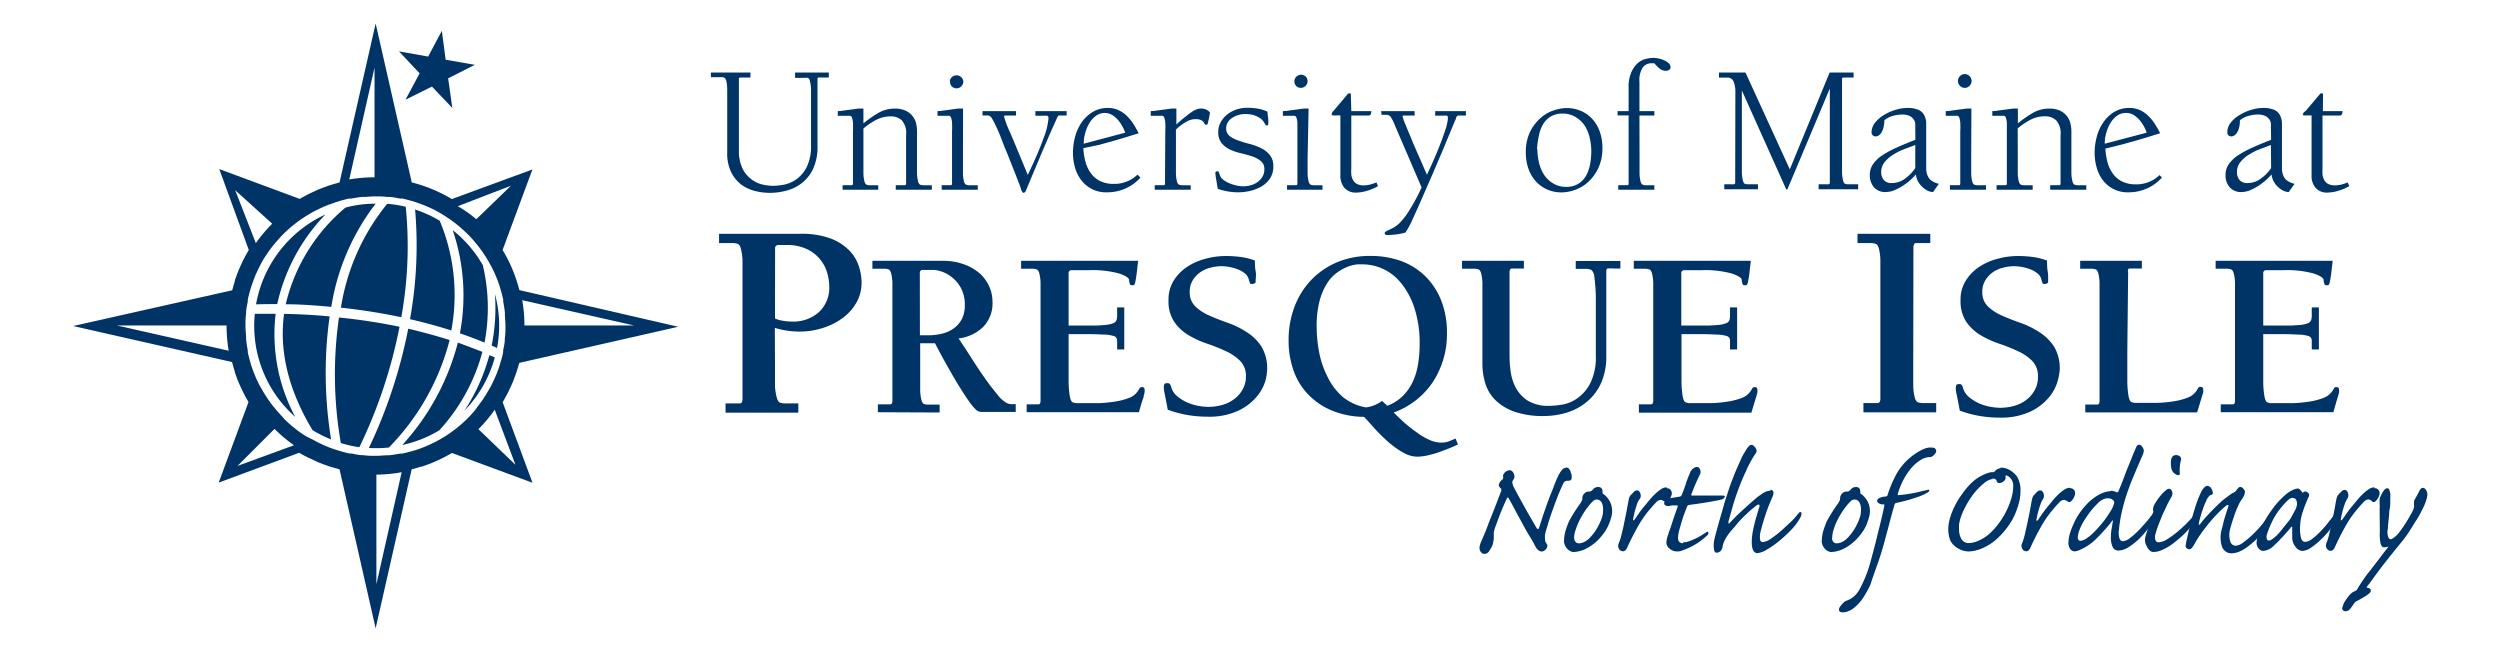 <?xml version="1.0" encoding="UTF-8"?>
<svg xmlns="http://www.w3.org/2000/svg" id="umpi-logo" data-name="UMPI Logo" viewBox="0 0 270 70.43">
  <defs>
    <style>
      .cls-1{fill:#003366}
    </style>
  </defs>
  <path d="M85.87 7.83h3.64v.54h-.82a1 1 0 0 0-.28 0 .16.16 0 0 0-.12.16v7.27a5.58 5.58 0 0 1-.46 2.4 4.23 4.23 0 0 1-1.2 1.55 4.62 4.62 0 0 1-1.66.83 7.06 7.06 0 0 1-1.85.25 6.88 6.88 0 0 1-1.48-.18 4.37 4.37 0 0 1-1.5-.65A3.84 3.84 0 0 1 79 18.66a4.55 4.55 0 0 1-.46-2.18V9.63a5.43 5.43 0 0 0-.08-.8.73.73 0 0 0-.17-.39.4.4 0 0 0-.29-.1h-1.22v-.51h4.27v.54h-1.11c-.09 0-.14.07-.14.18v7.62a4.48 4.48 0 0 0 .4 2.05 3.24 3.24 0 0 0 1 1.18 3.09 3.09 0 0 0 1.2.54 5.79 5.79 0 0 0 1.09.13 7.22 7.22 0 0 0 1.21-.13 3.58 3.58 0 0 0 1.3-.57 3.66 3.66 0 0 0 1.12-1.32 5.07 5.07 0 0 0 .47-2.37V9.61a4.46 4.46 0 0 0-.12-.87c-.05-.19-.12-.29-.21-.33a.75.75 0 0 0-.29 0h-1.1ZM93.25 17v1.74a3.85 3.85 0 0 0 .12.89c.06.19.14.29.25.33a1.46 1.46 0 0 0 .44.05h.79v.48H91V20h1c.08 0 .12-.07.12-.18v-5.59a10 10 0 0 0 0-1 2.12 2.12 0 0 0-.11-.53.31.31 0 0 0-.18-.19.79.79 0 0 0-.23 0h-1.12V12a4 4 0 0 0 .63-.06l.77-.1.8-.11a4.46 4.46 0 0 1 .57 0v1.59a12.31 12.31 0 0 1 1.59-1.11 3.47 3.47 0 0 1 1.79-.48 2.72 2.72 0 0 1 1.17.22 2.07 2.07 0 0 1 .74.57 2 2 0 0 1 .39.78 3.51 3.51 0 0 1 .11.9v4.54a3.89 3.89 0 0 0 .12.89c.06.19.14.29.25.33a1.48 1.48 0 0 0 .44.05h.79v.48h-3.9V20h1c.08 0 .12-.07.12-.18v-5.23A2.1 2.1 0 0 0 97.4 13a1.71 1.71 0 0 0-1.17-.43 3.4 3.4 0 0 0-1.61.38 7.59 7.59 0 0 0-1.37.93ZM104 17v1.74a3.79 3.79 0 0 0 .12.89c.06.19.14.29.25.33a1.5 1.5 0 0 0 .44.05h.79v.48h-3.9V20h1c.08 0 .12-.07.12-.18v-5.59a9.82 9.82 0 0 0 0-1 2 2 0 0 0-.11-.53.3.3 0 0 0-.18-.19.81.81 0 0 0-.23 0h-1.05V12a4 4 0 0 0 .63-.06l.76-.1.81-.11a4.42 4.42 0 0 1 .56 0Zm-1.43-8.21a.74.74 0 0 1 1.47 0 .73.73 0 0 1-.22.53.71.71 0 0 1-.52.22.72.72 0 0 1-.52-.22.73.73 0 0 1-.17-.56Zm3.54 3.21h3.62v.48h-1.2a.1.1 0 0 0-.09.11 9.9 9.9 0 0 0 .62 1.65q.63 1.47 1.94 4.65 1.14-2.37 1.69-3.93a7.82 7.82 0 0 0 .55-2.18c0-.16-.05-.25-.16-.28a1.51 1.51 0 0 0-.34 0h-.92V12h3.38v.48h-.66a.45.45 0 0 0-.21 0 .62.62 0 0 0-.17.26l-.68 1.51-.89 2.06-.94 2.24-.86 2.06c-.06.13-.14.2-.22.2a.14.14 0 0 1-.11 0 1.86 1.86 0 0 1-.19-.37 4.45 4.45 0 0 0-.22-.64l-.43-1.11-.54-1.36c-.19-.48-.39-1-.58-1.42l-.5-1.31c-.17-.39-.3-.7-.41-.92a8.16 8.16 0 0 0-.49-.94.54.54 0 0 0-.46-.27h-.53Zm17.06 7.18a4.8 4.8 0 0 1-3.64 1.59 3.31 3.31 0 0 1-2.75-1.31 4 4 0 0 1-.68-1.37 5.87 5.87 0 0 1-.22-1.61 6.57 6.57 0 0 1 .23-1.7 4.9 4.9 0 0 1 .7-1.55A3.89 3.89 0 0 1 118 12.1a3.09 3.09 0 0 1 1.66-.44 2.68 2.68 0 0 1 1.13.23 3.25 3.25 0 0 1 .9.62 4.8 4.8 0 0 1 .72.88c.2.32.39.66.57 1l-1.45.45-1.39.41-1.45.4L117 16a6.89 6.89 0 0 0 .23 1.47 3.68 3.68 0 0 0 .58 1.23 2.7 2.7 0 0 0 1 .85 3.29 3.29 0 0 0 1.5.31 3.58 3.58 0 0 0 2.54-1Zm-1.65-4.85a3.83 3.83 0 0 0-.33-.73 4 4 0 0 0-.48-.68 2.53 2.53 0 0 0-.63-.52 1.6 1.6 0 0 0-1.72.11 2.62 2.62 0 0 0-.71.79 4.36 4.36 0 0 0-.45 1.08 4.3 4.3 0 0 0-.16 1.14Zm4.33-.1a9.59 9.59 0 0 0 0-1 2 2 0 0 0-.11-.53.31.31 0 0 0-.18-.19.81.81 0 0 0-.23 0h-1.05V12a4 4 0 0 0 .63-.06l.77-.1.8-.11a4.54 4.54 0 0 1 .57 0v1.71q.56-.52 1-.85a7.42 7.42 0 0 1 .69-.52 2.56 2.56 0 0 1 .53-.27 1.37 1.37 0 0 1 .47-.08 1.3 1.3 0 0 1 .52.11 1 1 0 0 1 .42.33 12 12 0 0 1-.24 1.15.34.34 0 0 1-.08.16.14.14 0 0 1-.1 0 .16.16 0 0 1-.16-.09 1.11 1.11 0 0 0-.13-.21.76.76 0 0 0-.28-.21 1.5 1.5 0 0 0-.59-.09 1.85 1.85 0 0 0-.92.25A5 5 0 0 0 127 14v4.74a3.85 3.85 0 0 0 .12.89c.06.19.14.29.25.33a1.49 1.49 0 0 0 .44.05h.79v.48h-3.89V20h.99c.08 0 .12-.07.12-.18Zm8.57-1.91a2.49 2.49 0 0 0-.67.1 2.62 2.62 0 0 0-.64.29 1.57 1.57 0 0 0-.49.47 1.22 1.22 0 0 0-.19.69 1 1 0 0 0 .38.83 3.34 3.34 0 0 0 .94.48q.57.2 1.22.37a6 6 0 0 1 1.22.45 2.75 2.75 0 0 1 .95.74 1.92 1.92 0 0 1 .38 1.24 2.31 2.31 0 0 1-.35 1.28 2.78 2.78 0 0 1-.9.86 4.54 4.54 0 0 1-1.22.49 5.78 5.78 0 0 1-1.3.16 6.57 6.57 0 0 1-2.23-.38l-.18-1.06a5.23 5.23 0 0 1-.08-.65c0-.12.07-.18.22-.18a.15.15 0 0 1 .16.12l.08.22a1 1 0 0 0 .32.51 2.46 2.46 0 0 0 .64.4 4.31 4.31 0 0 0 .8.27 3.45 3.45 0 0 0 .81.1 2.87 2.87 0 0 0 .78-.11 2.22 2.22 0 0 0 .73-.34 1.8 1.8 0 0 0 .54-.58 1.51 1.51 0 0 0 .21-.8 1.09 1.09 0 0 0-.37-.89 2.89 2.89 0 0 0-.92-.5 12.47 12.47 0 0 0-1.2-.34 5.89 5.89 0 0 1-1.2-.4 2.68 2.68 0 0 1-.92-.7 1.82 1.82 0 0 1-.37-1.21 2.12 2.12 0 0 1 .24-1 2.75 2.75 0 0 1 .66-.83 3.23 3.23 0 0 1 1-.57 3.67 3.67 0 0 1 1.24-.21 6.6 6.6 0 0 1 1.18.1 4.16 4.16 0 0 1 1 .32c0 .26.05.54.08.82s0 .46 0 .53a.12.12 0 0 1-.14.14.17.17 0 0 1-.14-.05.47.47 0 0 1-.08-.13l-.15-.24a1.3 1.3 0 0 0-.36-.36 2.74 2.74 0 0 0-.67-.33 3.36 3.36 0 0 0-1.01-.12Zm6.8 4.68v1.74a3.8 3.8 0 0 0 .12.89c.06.19.14.29.25.33a1.49 1.49 0 0 0 .44.05h.8v.48H139V20h1c.08 0 .12-.07.12-.18v-6.59a1.86 1.86 0 0 0-.11-.53.29.29 0 0 0-.18-.19.8.8 0 0 0-.23 0h-1.05V12a4 4 0 0 0 .63-.06l.77-.1.81-.11a4.46 4.46 0 0 1 .57 0Zm-1.43-8.21a.73.73 0 0 1 1.21-.54.7.7 0 0 1 .22.52.73.73 0 0 1-1.22.53.74.74 0 0 1-.21-.54Zm6.15 3.21h2.17a.78.78 0 0 1-.12.41.27.27 0 0 1-.18.07h-1.87v5.68a5 5 0 0 0 0 .67 1.62 1.62 0 0 0 .18.6 1 1 0 0 0 .42.43 1.55 1.55 0 0 0 .75.16 2.89 2.89 0 0 0 .69-.09 4.57 4.57 0 0 0 .67-.23l.18.4a5.21 5.21 0 0 1-1.14.49 4.22 4.22 0 0 1-1.2.21 1.62 1.62 0 0 1-1.29-.51 2 2 0 0 1-.44-1.32v-6.51h-.44a2.41 2.41 0 0 1-.41 0 .1.1 0 0 1-.09-.12.53.53 0 0 1 .18-.34l1.61-1.91h.28Zm3.22 0h3.62v.48h-1.21a.1.1 0 0 0-.09.11 6.4 6.4 0 0 0 .29.82l.72 1.74q.42 1 .87 2l.75 1.73q.79-1.69 1.24-2.82c.3-.75.52-1.35.67-1.81a7 7 0 0 0 .29-1 2.81 2.81 0 0 0 .06-.48c0-.16 0-.25-.13-.28a1.32 1.32 0 0 0-.35 0H155V12h3.32v.48h-.86a.21.21 0 0 0-.11.07.67.67 0 0 0-.1.2c0 .09-.08.22-.15.38l-.45 1.09-.89 2.14-1.13 2.64-1.17 2.68q-.56 1.27-1 2.22a8.07 8.07 0 0 1-.68 1.22 7 7 0 0 1-1 .2 8.3 8.3 0 0 1-1 .06.21.21 0 0 1-.23-.24c0-.06.11-.15.31-.24l.58-.28a3.13 3.13 0 0 0 .8-.62 7.86 7.86 0 0 0 1-1.34 19.17 19.17 0 0 0 1.29-2.42l-2.83-6.58a5.69 5.69 0 0 0-.48-1 .57.57 0 0 0-.47-.26h-.54Zm15.63 4.5a5 5 0 0 1 .46-2.27 4.9 4.9 0 0 1 1.14-1.49 4 4 0 0 1 1.42-.82 4.46 4.46 0 0 1 1.36-.25 3.91 3.91 0 0 1 1.62.33 3.67 3.67 0 0 1 1.23.91 4 4 0 0 1 .77 1.35 5.12 5.12 0 0 1 .27 1.69 4.94 4.94 0 0 1-.47 2.26 4.85 4.85 0 0 1-1.13 1.5 4.17 4.17 0 0 1-1.42.82 4.45 4.45 0 0 1-1.36.25 3.87 3.87 0 0 1-1.62-.33 3.68 3.68 0 0 1-1.23-.91 4 4 0 0 1-.77-1.35 5.12 5.12 0 0 1-.27-1.69Zm1.25-.38a6.32 6.32 0 0 0 .17 1.44 4.14 4.14 0 0 0 .54 1.3 3 3 0 0 0 1 .95 2.58 2.58 0 0 0 1.4.37 2.4 2.4 0 0 0 1.34-.35 2.49 2.49 0 0 0 .83-.9 4.19 4.19 0 0 0 .42-1.24 8.27 8.27 0 0 0 .12-1.36 6.14 6.14 0 0 0-.17-1.44 4.15 4.15 0 0 0-.53-1.3 3 3 0 0 0-1-.95 2.57 2.57 0 0 0-1.4-.37 2.39 2.39 0 0 0-1.34.35 2.47 2.47 0 0 0-.83.91 4 4 0 0 0-.41 1.24 7.68 7.68 0 0 0-.18 1.35Zm11.03.88v1.74a3.69 3.69 0 0 0 .12.89c.06.19.14.29.25.33a1.52 1.52 0 0 0 .44.05h.79v.48h-3.9V20h1c.08 0 .12-.07.12-.18v-7.36h-1.19V12h1.19V9.47a3.86 3.86 0 0 1 .32-1.72 2.73 2.73 0 0 1 .75-1 2.11 2.11 0 0 1 .88-.41 3.81 3.81 0 0 1 .74-.09 3.29 3.29 0 0 1 .51.06 2.89 2.89 0 0 1 .61.19 1.83 1.83 0 0 1 .51.32.58.58 0 0 1 .21.45.31.31 0 0 1-.16.28.57.57 0 0 1-.32.1 1.09 1.09 0 0 1-.72-.26 3.84 3.84 0 0 1-.55-.56h-.34a1.15 1.15 0 0 0-.89.43 2.46 2.46 0 0 0-.38 1.57V12h1.61v.48h-1.61Zm10.35-7.16a2.78 2.78 0 0 0-.18-1 .69.69 0 0 0-.7-.46h-.89v-.55h2.86l4.79 10.46 4.3-10.46h2.59v.54h-1.11c-.09 0-.14.07-.14.18v10.11a4.24 4.24 0 0 0 .12.86c.05.19.12.3.21.33a.78.78 0 0 0 .29.05h1.12v.54h-4.27v-.54h.81a.92.92 0 0 0 .28 0 .16.16 0 0 0 .12-.16V9.56l-4.54 10.79c0 .08-.06.12-.1.12s-.09-.06-.14-.18l-4.72-10.52v8.89a4.21 4.21 0 0 0 .12.86c.05.19.12.3.21.33a.77.77 0 0 0 .29.05h1.12v.54h-3.64v-.54h.78a.9.9 0 0 0 .28 0 .16.16 0 0 0 .12-.16Zm19.43 3.95v-.41a1 1 0 0 0-.16-.47 1.15 1.15 0 0 0-.44-.38 1.79 1.79 0 0 0-.83-.16 3.91 3.91 0 0 0-1 .15 2.39 2.39 0 0 0-.91.47 3.36 3.36 0 0 1-.06.63 2.49 2.49 0 0 1-.18.56 1.19 1.19 0 0 1-.3.4.65.65 0 0 1-.42.15.38.38 0 0 1-.3-.13.41.41 0 0 1-.12-.29 1.69 1.69 0 0 1 .39-1.08 3.57 3.57 0 0 1 1-.84 4.94 4.94 0 0 1 1.24-.54 4.47 4.47 0 0 1 1.22-.19 3 3 0 0 1 1.2.2 1.29 1.29 0 0 1 .62.55 2.09 2.09 0 0 1 .23.82v5.03a2.2 2.2 0 0 0 .15.71 1.25 1.25 0 0 0 .42.54 2.14 2.14 0 0 0 .8.34l-.63.89a1.36 1.36 0 0 1-.59-.15 2.28 2.28 0 0 1-.57-.4 2.32 2.32 0 0 1-.46-.6 1.94 1.94 0 0 1-.23-.75 6.87 6.87 0 0 1-.64.64 7.15 7.15 0 0 1-.83.62 5.64 5.64 0 0 1-.9.46 2.48 2.48 0 0 1-.87.18 1.62 1.62 0 0 1-1.29-.51 2 2 0 0 1-.45-1.34 2 2 0 0 1 .37-1.19 3.67 3.67 0 0 1 1-.94 11 11 0 0 1 1.55-.83c.59-.27 1.25-.54 2-.83Zm0 1.87-1.33.5a6.72 6.72 0 0 0-1.17.62 3.4 3.4 0 0 0-.85.78 1.68 1.68 0 0 0-.33 1 1.31 1.31 0 0 0 .28.88 1.05 1.05 0 0 0 .86.33 2.41 2.41 0 0 0 1.45-.49 4.54 4.54 0 0 0 1.09-1.13Zm6.04 1.34v1.74a3.75 3.75 0 0 0 .12.89c.06.19.14.29.25.33a1.47 1.47 0 0 0 .44.05h.79v.48h-3.9V20h1c.08 0 .12-.07.12-.18v-5.59a9.33 9.33 0 0 0 0-1 2.06 2.06 0 0 0-.11-.53.3.3 0 0 0-.18-.19.82.82 0 0 0-.23 0h-1.05V12a4 4 0 0 0 .63-.06l.77-.1.81-.11a4.43 4.43 0 0 1 .56 0Zm-1.43-8.21a.75.75 0 0 1 .74-.79.75.75 0 0 1 .73.74.72.72 0 0 1-.22.53.7.7 0 0 1-.51.22.71.71 0 0 1-.52-.22.73.73 0 0 1-.22-.51Zm6.46 8.21v1.74a3.6 3.6 0 0 0 .12.89c.06.19.14.29.25.33a1.47 1.47 0 0 0 .44.05h.8v.48h-3.9V20h.99c.08 0 .12-.07.12-.18v-6.59a2.11 2.11 0 0 0-.11-.53.3.3 0 0 0-.18-.19.81.81 0 0 0-.23 0h-1.05V12a4 4 0 0 0 .63-.06l.76-.1.81-.11a4.46 4.46 0 0 1 .56 0v1.59a12.6 12.6 0 0 1 1.59-1.11 3.47 3.47 0 0 1 1.79-.48 2.71 2.71 0 0 1 1.17.22 2.07 2.07 0 0 1 .73.57 2 2 0 0 1 .39.78 3.65 3.65 0 0 1 .11.9v4.54a3.63 3.63 0 0 0 .13.89c.05.19.14.29.25.33a1.47 1.47 0 0 0 .44.05h.79v.48h-3.9V20h1c.08 0 .12-.07.12-.18v-5.23a2.09 2.09 0 0 0-.48-1.6 1.7 1.7 0 0 0-1.17-.43 3.4 3.4 0 0 0-1.61.38 7.62 7.62 0 0 0-1.37.93Zm15.57 2.18a4.81 4.81 0 0 1-3.64 1.59 3.31 3.31 0 0 1-2.74-1.31 4.05 4.05 0 0 1-.67-1.37 5.79 5.79 0 0 1-.22-1.61 6.63 6.63 0 0 1 .23-1.7 4.8 4.8 0 0 1 .7-1.55 3.82 3.82 0 0 1 1.17-1.13 3.09 3.09 0 0 1 1.66-.44 2.69 2.69 0 0 1 1.13.23 3.26 3.26 0 0 1 .9.62 4.73 4.73 0 0 1 .72.88c.2.32.39.66.57 1l-1.45.45-1.39.41-1.45.4-1.63.4a7.07 7.07 0 0 0 .23 1.47 3.65 3.65 0 0 0 .58 1.23 2.63 2.63 0 0 0 1 .85 3.28 3.28 0 0 0 1.5.31 3.58 3.58 0 0 0 2.54-1Zm-1.65-4.85a4 4 0 0 0-.81-1.41 2.45 2.45 0 0 0-.63-.52 1.53 1.53 0 0 0-.77-.2 1.56 1.56 0 0 0-1 .31 2.63 2.63 0 0 0-.71.79 4.22 4.22 0 0 0-.45 1.08 4.29 4.29 0 0 0-.16 1.14Zm13.42-.54v-.41a1 1 0 0 0-.16-.47 1.13 1.13 0 0 0-.44-.38 1.8 1.8 0 0 0-.83-.16 3.88 3.88 0 0 0-1 .15 2.41 2.41 0 0 0-.92.47 3.71 3.71 0 0 1-.05.63 2.49 2.49 0 0 1-.18.56 1.19 1.19 0 0 1-.3.4.66.66 0 0 1-.42.15.39.39 0 0 1-.3-.13.41.41 0 0 1-.11-.29 1.69 1.69 0 0 1 .38-1.08 3.54 3.54 0 0 1 1-.84 5 5 0 0 1 1.25-.54 4.45 4.45 0 0 1 1.22-.19 3 3 0 0 1 1.21.2 1.3 1.3 0 0 1 .61.55 2.08 2.08 0 0 1 .23.82v5.03a2.11 2.11 0 0 0 .15.71 1.24 1.24 0 0 0 .42.54 2.15 2.15 0 0 0 .8.34l-.64.89a1.36 1.36 0 0 1-.59-.15 2.35 2.35 0 0 1-.57-.4 2.24 2.24 0 0 1-.46-.6 1.94 1.94 0 0 1-.23-.75 6.62 6.62 0 0 1-.64.64 7 7 0 0 1-.83.62 5.62 5.62 0 0 1-.89.46 2.5 2.5 0 0 1-.88.18 1.61 1.61 0 0 1-1.28-.51 1.93 1.93 0 0 1-.45-1.34 2 2 0 0 1 .37-1.19 3.77 3.77 0 0 1 1-.94 11.34 11.34 0 0 1 1.55-.83c.6-.27 1.25-.54 2-.83Zm0 1.87-1.33.5a7 7 0 0 0-1.17.62 3.46 3.46 0 0 0-.84.78 1.66 1.66 0 0 0-.33 1 1.32 1.32 0 0 0 .28.88 1.06 1.06 0 0 0 .86.33 2.4 2.4 0 0 0 1.45-.49 4.41 4.41 0 0 0 1.1-1.13Zm5.61-3.66H253a.81.81 0 0 1-.12.41.28.28 0 0 1-.18.07h-1.87v5.68a6.25 6.25 0 0 0 0 .67 1.84 1.84 0 0 0 .18.6 1.08 1.08 0 0 0 .42.43 1.56 1.56 0 0 0 .76.16 2.92 2.92 0 0 0 .69-.09 4.37 4.37 0 0 0 .66-.23l.18.4a5 5 0 0 1-1.14.49 4.21 4.21 0 0 1-1.2.21 1.61 1.61 0 0 1-1.29-.51 1.93 1.93 0 0 1-.44-1.32v-6.51h-.44a2.39 2.39 0 0 1-.41 0 .1.1 0 0 1-.09-.12.53.53 0 0 1 .29-.34l1.61-1.91h.28ZM83.7 39.4v2.32a5.9 5.9 0 0 0 .21 1.28c.08.27.2.44.35.49a1.84 1.84 0 0 0 .59.08h1.37v1h-7.86v-1h1.37c.2 0 .33 0 .38-.12a.7.7 0 0 0 .08-.36V28.04a5.86 5.86 0 0 0-.19-1.23c-.08-.28-.2-.44-.35-.48a1.83 1.83 0 0 0-.59-.08h-1.4v-1h8.74a9.06 9.06 0 0 1 3.37.53 5.53 5.53 0 0 1 2 1.32 4.34 4.34 0 0 1 1 1.7 5.82 5.82 0 0 1 .28 1.7 4.34 4.34 0 0 1-.54 2.15 5.36 5.36 0 0 1-1.47 1.67 7.09 7.09 0 0 1-2.14 1.09 8.13 8.13 0 0 1-2.55.4 8.9 8.9 0 0 1-2.67-.4Zm0-5a3.51 3.51 0 0 0 .85.24 5.48 5.48 0 0 0 1 .09 4.15 4.15 0 0 0 2.87-1 3.58 3.58 0 0 0 1.14-2.81 5.41 5.41 0 0 0-.21-1.41 4.08 4.08 0 0 0-2.17-2.59 5 5 0 0 0-2.26-.46h-.82a.35.35 0 0 0-.39.4Zm11.11 10.12v-.85H96c.17 0 .28 0 .32-.1a.65.65 0 0 0 .06-.31V30.5a4.79 4.79 0 0 0-.14-1c-.07-.23-.17-.37-.29-.41a1.56 1.56 0 0 0-.5-.07h-1.23v-.85h7.56a6.52 6.52 0 0 1 2.39.4 5.33 5.33 0 0 1 1.69 1 4.32 4.32 0 0 1 1 1.42 4.06 4.06 0 0 1 .33 1.59 3.65 3.65 0 0 1-1 2.72 4.57 4.57 0 0 1-2.66 1.25q.88 1.32 1.49 2.28t1.11 1.68c.33.47.62.88.88 1.22l.8 1c.27.33.32.35.45.46a2.32 2.32 0 0 0 .39.29 1.21 1.21 0 0 0 .43.16 4.15 4.15 0 0 0 .62 0v.85H106a1 1 0 0 1-.53-.18 5.14 5.14 0 0 1-.76-.89c-.32-.43-.68-1-1.07-1.62s-.82-1.37-1.28-2.18-.92-1.66-1.38-2.55h-1.6v5.1a5 5 0 0 0 .14 1.06c.07.23.17.37.3.41a1.61 1.61 0 0 0 .5.06h1.16v.85Zm4.54-8.31h.93a6 6 0 0 0 1.48-.18 3.58 3.58 0 0 0 1.25-.57 2.89 2.89 0 0 0 .87-1 3.15 3.15 0 0 0 .32-1.46 3.87 3.87 0 0 0-.41-1.88 3.73 3.73 0 0 0-1-1.19 3.53 3.53 0 0 0-1.12-.61 3.29 3.29 0 0 0-.86-.17h-1.13a.3.3 0 0 0-.34.33Zm11.53 7.46H112c.17 0 .28 0 .32-.1a.62.62 0 0 0 .06-.31V30.5a4.86 4.86 0 0 0-.14-1c-.07-.23-.17-.37-.3-.41a1.56 1.56 0 0 0-.5-.07h-1.16v-.85h12.64l-.17 1.45c-.05.35-.09.61-.13.79a1.11 1.11 0 0 1-.11.34.18.18 0 0 1-.16.06c-.17 0-.28 0-.32-.14a1.46 1.46 0 0 1-.09-.43c0-.22-.37-.46-1.07-.7a10.88 10.88 0 0 0-3.26-.36h-1.86a.3.3 0 0 0-.34.33v5.65h2.4a14.46 14.46 0 0 0 1.6-.07 2.76 2.76 0 0 0 .84-.19.58.58 0 0 0 .33-.32 1.48 1.48 0 0 0 .07-.48v-.9h.77v4.54h-.77v-.93a.67.67 0 0 0-.07-.3.5.5 0 0 0-.33-.23 3.76 3.76 0 0 0-.84-.14c-.38 0-.91-.05-1.6-.05h-2.4v5.07a10.8 10.8 0 0 0 .13 1.65c.07.35.17.57.3.63a1.13 1.13 0 0 0 .53.1h2.28a14.28 14.28 0 0 0 1.71-.16 7.22 7.22 0 0 0 1.59-.41 1.94 1.94 0 0 0 1-.83l.14-.23a.26.26 0 0 1 .25-.1c.19 0 .28.1.28.31a1.5 1.5 0 0 1 0 .22 4.11 4.11 0 0 1-.1.41c0 .18-.12.42-.21.7l-.31 1.07h-12.12Zm23.68-2.97a2.32 2.32 0 0 0-.62-1.72 5.33 5.33 0 0 0-1.56-1.06 19.78 19.78 0 0 0-2-.8 10.73 10.73 0 0 1-2-.91 4.9 4.9 0 0 1-1.56-1.45 4 4 0 0 1-.62-2.36 3.85 3.85 0 0 1 .55-2.08 4.9 4.9 0 0 1 1.43-1.48 6.5 6.5 0 0 1 2-.89 8.29 8.29 0 0 1 2.18-.3 12.28 12.28 0 0 1 1.61.1 6.94 6.94 0 0 1 1.56.39c0 .34 0 .73.08 1.16s0 .75 0 1 0 .25-.12.3a.51.51 0 0 1-.25.07c-.14 0-.23 0-.26-.13s-.07-.19-.1-.31a1.17 1.17 0 0 0-.43-.7 2.8 2.8 0 0 0-.79-.45 5.08 5.08 0 0 0-.9-.25 5.45 5.45 0 0 0-.83-.08 4.74 4.74 0 0 0-1.24.17 3.31 3.31 0 0 0-1.1.51 2.92 2.92 0 0 0-.79.87 2.31 2.31 0 0 0-.31 1.21 2.1 2.1 0 0 0 .62 1.6 5.24 5.24 0 0 0 1.56 1q.94.41 2 .78a9.17 9.17 0 0 1 2 1 5.1 5.1 0 0 1 1.56 1.53 4.53 4.53 0 0 1 .62 2.52 6.15 6.15 0 0 1-.15 1.06 4.74 4.74 0 0 1-.89 1.74 5.93 5.93 0 0 1-2 1.58 7.45 7.45 0 0 1-3.46.68 12.23 12.23 0 0 1-4.23-.75l-.32-1.66a4.16 4.16 0 0 1-.11-.77.85.85 0 0 1 .05-.28c0-.11.14-.16.34-.16a.31.31 0 0 1 .31.16 2 2 0 0 1 .13.36 1.93 1.93 0 0 0 .64.91 4.57 4.57 0 0 0 1 .63 5.28 5.28 0 0 0 1.2.38 5.94 5.94 0 0 0 1.11.12 5.46 5.46 0 0 0 1.47-.19 3.86 3.86 0 0 0 1.29-.6 3.24 3.24 0 0 0 .92-1 2.82 2.82 0 0 0 .41-1.45Zm22.9 7.3c-.29.14-.62.29-1 .44l-1.14.43a12 12 0 0 1-1.18.32 5.1 5.1 0 0 1-1.07.13 3.1 3.1 0 0 1-1.54-.45 9.44 9.44 0 0 1-1.53-1.08 19.41 19.41 0 0 1-1.45-1.41c-.46-.5-.87-1-1.24-1.36a9.32 9.32 0 0 1-3.36-.64 7.62 7.62 0 0 1-2.57-1.68 7.09 7.09 0 0 1-1.64-2.58 9.54 9.54 0 0 1-.57-3.37 10.07 10.07 0 0 1 .63-3.6 8.56 8.56 0 0 1 1.79-2.89 8.36 8.36 0 0 1 2.78-1.92 9.08 9.08 0 0 1 3.61-.7 9.72 9.72 0 0 1 3.42.58 7.38 7.38 0 0 1 2.6 1.68 7.58 7.58 0 0 1 1.67 2.61 9.28 9.28 0 0 1 .6 3.4 9.47 9.47 0 0 1-1.51 5.33 8.56 8.56 0 0 1-4.24 3.31c.34.34.72.71 1.13 1.08a15.34 15.34 0 0 0 1.35 1.06 7.25 7.25 0 0 0 1.34.8 3.15 3.15 0 0 0 1.33.31 2.17 2.17 0 0 0 .79-.13c.23-.09.48-.19.74-.31Zm-7.63-4.18a4.75 4.75 0 0 0 1.73-1.11 5.38 5.38 0 0 0 1.06-1.57 7.57 7.57 0 0 0 .54-1.87 13 13 0 0 0 .16-2 12.15 12.15 0 0 0-.62-4.18 8.26 8.26 0 0 0-1.52-2.68 5.36 5.36 0 0 0-3.92-1.86h-.66a4 4 0 0 0-1 .24 5.09 5.09 0 0 0-1.17.63 4.24 4.24 0 0 0-1.1 1.17 6.78 6.78 0 0 0-.81 1.89 10.51 10.51 0 0 0-.32 2.8 14.87 14.87 0 0 0 .27 2.77 9.9 9.9 0 0 0 .89 2.62 6.81 6.81 0 0 0 1.64 2.18 5.39 5.39 0 0 0 2.53 1.15 3.74 3.74 0 0 0 1.73-.7ZM164.58 29h-1.16c-.17 0-.28 0-.32.1a.58.58 0 0 0-.07.31v8.67c0 .51 0 1.1.09 1.77a5.44 5.44 0 0 0 .51 1.88 3.84 3.84 0 0 0 1.3 1.5 4.27 4.27 0 0 0 2.46.6 9.84 9.84 0 0 0 1.26-.12 4 4 0 0 0 1.65-.66 4.49 4.49 0 0 0 1.44-1.64 6.32 6.32 0 0 0 .61-3v-6.33a19.81 19.81 0 0 0-.16-2.18 1.14 1.14 0 0 0-.3-.73 1.39 1.39 0 0 0-.71-.13h-1v-.85H175V29h-.72a3.41 3.41 0 0 0-.66 0c-.09 0-.14.13-.14.3v9.13a7 7 0 0 1-.59 3 5.7 5.7 0 0 1-1.55 2 6.27 6.27 0 0 1-2.15 1.14 8.58 8.58 0 0 1-2.44.36 9.24 9.24 0 0 1-3.25-.49 5.56 5.56 0 0 1-2.05-1.28 4.31 4.31 0 0 1-1.05-1.8 7.37 7.37 0 0 1-.3-2.08V30.5a5.08 5.08 0 0 0-.14-1c-.07-.23-.17-.37-.3-.41a1.59 1.59 0 0 0-.51-.07h-1.25v-.85h6.68ZM177 43.67h1.16c.17 0 .28 0 .32-.1a.6.6 0 0 0 .07-.31V30.5a5 5 0 0 0-.14-1c-.07-.23-.17-.37-.3-.41a1.58 1.58 0 0 0-.5-.07h-1.16v-.85h12.64l-.17 1.45c-.05.35-.09.61-.13.79a.92.92 0 0 1-.12.34.18.18 0 0 1-.15.06c-.17 0-.28 0-.32-.14a1.42 1.42 0 0 1-.09-.43c0-.22-.37-.46-1.07-.7a10.9 10.9 0 0 0-3.26-.36h-1.86a.3.3 0 0 0-.34.33v5.65H184a14.47 14.47 0 0 0 1.6-.07 2.75 2.75 0 0 0 .84-.19.59.59 0 0 0 .34-.32 1.67 1.67 0 0 0 .06-.48v-.9h.77v4.54h-.77v-.93a.75.75 0 0 0-.06-.3.52.52 0 0 0-.34-.23 3.75 3.75 0 0 0-.84-.14c-.38 0-.91-.05-1.6-.05h-2.4v5.07a11.39 11.39 0 0 0 .13 1.65c.07.35.17.57.3.63a1.14 1.14 0 0 0 .53.1h2.27a14.13 14.13 0 0 0 1.71-.16 7.22 7.22 0 0 0 1.59-.41 1.93 1.93 0 0 0 1-.83l.14-.23a.27.27 0 0 1 .25-.1c.19 0 .28.1.28.31a1.56 1.56 0 0 1 0 .22c0 .09-.05.23-.1.41l-.21.7-.34 1.12H177Zm29.63-4.27v2.32a5.94 5.94 0 0 0 .17 1.24c.08.27.2.44.35.49a1.85 1.85 0 0 0 .6.08h1.36v1h-7.86v-1h1.37c.2 0 .33 0 .38-.12a.67.67 0 0 0 .08-.36V28.04a5.52 5.52 0 0 0-.17-1.23c-.08-.28-.2-.44-.35-.48a1.83 1.83 0 0 0-.59-.08h-1.36v-1h7.86v1h-1.36c-.21 0-.33 0-.38.12a.68.68 0 0 0-.08.37Zm13.47 1.3a2.32 2.32 0 0 0-.62-1.72 5.32 5.32 0 0 0-1.56-1.06 19.69 19.69 0 0 0-2-.8 10.69 10.69 0 0 1-2-.91 5 5 0 0 1-1.56-1.45 4.07 4.07 0 0 1-.62-2.36 3.82 3.82 0 0 1 .56-2.08 4.87 4.87 0 0 1 1.43-1.48 6.53 6.53 0 0 1 2-.89 8.28 8.28 0 0 1 2.18-.3 12.33 12.33 0 0 1 1.61.1 7 7 0 0 1 1.56.39c0 .34 0 .73.07 1.16s.05.75.05 1 0 .25-.12.3a.5.5 0 0 1-.24.07c-.14 0-.22 0-.26-.13a2.84 2.84 0 0 1-.1-.31 1.16 1.16 0 0 0-.43-.7 2.75 2.75 0 0 0-.79-.45 5.25 5.25 0 0 0-.9-.25 5.54 5.54 0 0 0-.83-.08 4.7 4.7 0 0 0-1.24.17 3.3 3.3 0 0 0-1.1.51 2.93 2.93 0 0 0-.79.87 2.29 2.29 0 0 0-.31 1.21 2.1 2.1 0 0 0 .62 1.6 5.24 5.24 0 0 0 1.56 1q.94.41 2 .78a9.22 9.22 0 0 1 2 1 5.15 5.15 0 0 1 1.56 1.53 4.55 4.55 0 0 1 .62 2.52 6.1 6.1 0 0 1-.21 1.16 4.73 4.73 0 0 1-.89 1.74 5.94 5.94 0 0 1-2 1.58 7.44 7.44 0 0 1-3.46.68 12.22 12.22 0 0 1-4.23-.75l-.32-1.66a3.94 3.94 0 0 1-.12-.77.9.9 0 0 1 .05-.28c0-.11.15-.16.33-.16a.3.3 0 0 1 .31.16 1.5 1.5 0 0 1 .13.36 1.94 1.94 0 0 0 .65.91 4.6 4.6 0 0 0 1 .63 5.32 5.32 0 0 0 1.2.38 6 6 0 0 0 1.11.12 5.47 5.47 0 0 0 1.47-.19 3.84 3.84 0 0 0 1.29-.6 3.27 3.27 0 0 0 .92-1 2.82 2.82 0 0 0 .42-1.55Zm9.65-2.76v3.19a11 11 0 0 0 .13 1.65c.07.35.17.57.3.63a1.14 1.14 0 0 0 .53.1h2.27a14.27 14.27 0 0 0 1.72-.16 7.17 7.17 0 0 0 1.58-.41 1.94 1.94 0 0 0 1-.83l.14-.23a.26.26 0 0 1 .24-.1q.29 0 .29.31a1.43 1.43 0 0 1 0 .22c0 .09-.05.23-.11.41l-.21.7-.34 1.12h-12.08v-.85h1.16c.17 0 .28 0 .32-.1a.6.6 0 0 0 .06-.31V30.5a4.79 4.79 0 0 0-.14-1c-.07-.23-.17-.37-.29-.41a1.56 1.56 0 0 0-.5-.07h-1.16v-.85h6.66V29h-1.16c-.17 0-.29 0-.32.1a.47.47 0 0 0 0 .31Zm10.09 5.73H241c.17 0 .28 0 .32-.1a.62.62 0 0 0 .06-.31V30.5a4.68 4.68 0 0 0-.14-1c-.07-.23-.17-.37-.29-.41a1.57 1.57 0 0 0-.5-.07h-1.16v-.85h12.64l-.17 1.45c-.05.35-.09.61-.13.79a1.16 1.16 0 0 1-.12.34.18.18 0 0 1-.15.06c-.17 0-.28 0-.32-.14a1.48 1.48 0 0 1-.09-.43c0-.22-.37-.46-1.07-.7a10.91 10.91 0 0 0-3.26-.36h-1.86a.3.3 0 0 0-.33.33v5.65h2.4a14.46 14.46 0 0 0 1.6-.07 2.75 2.75 0 0 0 .84-.19.59.59 0 0 0 .33-.32 1.6 1.6 0 0 0 .07-.48v-.9h.77v4.54h-.77v-.93a.72.72 0 0 0-.07-.3.51.51 0 0 0-.33-.23 3.75 3.75 0 0 0-.84-.14c-.38 0-.91-.05-1.6-.05h-2.4v5.07a10.3 10.3 0 0 0 .13 1.65c.07.35.17.57.29.63a1.16 1.16 0 0 0 .53.1h2.27a14.31 14.31 0 0 0 1.71-.16 7.21 7.21 0 0 0 1.59-.41 2 2 0 0 0 1-.83l.14-.23a.26.26 0 0 1 .25-.1c.18 0 .28.1.28.31a1.17 1.17 0 0 1 0 .22c0 .09-.05.23-.1.41l-.21.7-.31 1.07h-12.16ZM163 50.77a.52.52 0 0 1 .47.36.7.7 0 0 1 .09.35.54.54 0 0 1-.09.28l-.13.22a.3.3 0 0 0 0 .16 1.48 1.48 0 0 0 .2.57 105.38 105.38 0 0 0 2.4 4.29c.12.2.21.18.28 0l.45-1.4.39-1.12.35-.95.34-.83a13 13 0 0 1 .55-1.33 3 3 0 0 1 .37-.59.72.72 0 0 1 .51-.28.35.35 0 0 1 .27.13 1 1 0 0 1 .18.31c0 .12.08.24.11.36a1.61 1.61 0 0 1 0 .28.3.3 0 0 1-.32.34.8.8 0 0 0-.42.08.86.86 0 0 0-.2.29q-.32.68-.59 1.37a64.2 64.2 0 0 0-.89 2.47l-.27.91a5.36 5.36 0 0 0-.19.74 3.13 3.13 0 0 0 0 .43.72.72 0 0 0 .07.34 1.55 1.55 0 0 0 .16.26.32.32 0 0 1 0 .25.6.6 0 0 1-.12.25 1.07 1.07 0 0 1-.21.17.44.44 0 0 1-.26.08.55.55 0 0 1-.32-.11 1.24 1.24 0 0 1-.24-.24 3.76 3.76 0 0 1-.25-.45c-.11-.21-.33-.59-.65-1.11-.15-.25-.34-.58-.56-1l-.65-1.19-.56-1.05-.32-.58c-.05-.07-.09-.11-.12-.1s-.07.06-.12.16c-.32.72-.61 1.37-.84 2s-.38 1-.45 1.25a2.65 2.65 0 0 0-.09.4v.31c0 .27 0 .47-.05.6a1.58 1.58 0 0 1-.2.66l-.25.41a.74.74 0 0 1-.25.24.6.6 0 0 1-.24.06.5.5 0 0 1-.39-.18.72.72 0 0 1-.16-.5 1.18 1.18 0 0 1 .07-.36 2.28 2.28 0 0 1 .14-.36c.21-.5.44-1 .67-1.63s.45-1.14.65-1.66l.52-1.34.27-.72a.29.29 0 0 0-.08-.38.49.49 0 0 1-.13-.17.32.32 0 0 1 0-.26.88.88 0 0 1 .34-.45.35.35 0 0 0 .11-.3.25.25 0 0 1 0-.23 3 3 0 0 1 .17-.26.77.77 0 0 1 .22-.15.52.52 0 0 1 .2-.06Zm5.92 7.59a3.82 3.82 0 0 1 .18-1.1 9.11 9.11 0 0 1 .37-1l.28-.49.35-.57.34-.51.23-.32.16-.27a.65.65 0 0 0 .06-.29.81.81 0 0 1 .08-.33.74.74 0 0 1 .18-.22.6.6 0 0 1 .47-.17.43.43 0 0 0 .23-.06 1 1 0 0 0 .18-.15.65.65 0 0 1 .55-.28.45.45 0 0 1 .39.14.53.53 0 0 1 .1.33v.15c0 .05 0 .09.1.13a2.56 2.56 0 0 1 .64.71 2.28 2.28 0 0 1 .3 1.25 2 2 0 0 1-.08.49c-.05.2-.12.41-.2.64a5.13 5.13 0 0 1-.32.68 4.14 4.14 0 0 1-.42.62 5.16 5.16 0 0 1-1.63 1.43 3.39 3.39 0 0 1-1.53.45 1 1 0 0 1-.68-.37 1.25 1.25 0 0 1-.34-.86Zm1.09-.3a.68.68 0 0 0 .14.45.45.45 0 0 0 .35.17 1.44 1.44 0 0 0 .56-.13 2.06 2.06 0 0 0 .62-.45 5.07 5.07 0 0 0 .49-.58 4.91 4.91 0 0 0 .47-.76 6.44 6.44 0 0 0 .35-.81 2.37 2.37 0 0 0 .14-.74 3.89 3.89 0 0 0 0-.43 1.74 1.74 0 0 0-.1-.41.86.86 0 0 0-.22-.3.57.57 0 0 0-.38-.12.56.56 0 0 0-.37.16 3.81 3.81 0 0 0-.44.48 6.06 6.06 0 0 0-.5.68 9.44 9.44 0 0 0-.52.9 6.87 6.87 0 0 0-.41 1 3 3 0 0 0-.19.83Zm9.99-5.33a.49.49 0 0 1 .44.2.58.58 0 0 1 .11.44 1.42 1.42 0 0 1-.14.38 1 1 0 0 1-.22.31c-.15.18-.29.21-.43.1l-.2-.11a.46.46 0 0 0-.23-.06.76.76 0 0 0-.48.28c-.18.18-.38.4-.59.65a11.41 11.41 0 0 0-1.4 2c-.41.73-.79 1.48-1.14 2.26-.12.24-.26.36-.44.36a.5.5 0 0 1-.43-.26.68.68 0 0 1 0-.66 6.74 6.74 0 0 0 .28-.89c.09-.38.19-.77.27-1.2l.25-1.22.17-.93c.04-.22.09-.48.13-.61a.74.74 0 0 1 .19-.32l.3-.31a.53.53 0 0 1 .34-.18.35.35 0 0 1 .32.21.72.72 0 0 1 .1.38.62.62 0 0 1-.06.27L177 54a2 2 0 0 0-.19.41 12.55 12.55 0 0 0-.33 1.14l-.1.49c-.02.14 0 .28.21 0l.43-.63c.16-.23.34-.47.53-.69l.57-.69a6.73 6.73 0 0 1 .56-.61 4.39 4.39 0 0 1 .7-.58 1.17 1.17 0 0 1 .62-.21Z" class="cls-1"></path>
  <path d="M181.78 58.57a2 2 0 0 0 .68-.13 7.62 7.62 0 0 0 .71-.3 6.26 6.26 0 0 0 .63-.35l.45-.29c.13-.1.22-.1.25 0a.29.29 0 0 1-.1.3 8.16 8.16 0 0 1-.89.73 7.51 7.51 0 0 1-1.8.91 1.33 1.33 0 0 1-.38.11h-.3a.94.94 0 0 1-.33-.07 1.27 1.27 0 0 1-.34-.19 1.13 1.13 0 0 1-.28-.3.79.79 0 0 1-.11-.42 2.8 2.8 0 0 1 .23-.92c0-.14.12-.35.21-.63l.28-.87.29-.84.2-.55c.04-.1 0-.2-.13-.18h-.43l-.41.07a.56.56 0 0 1-.4-.11.28.28 0 0 1-.08-.23.53.53 0 0 1 .12-.24.74.74 0 0 1 .19-.17 1.05 1.05 0 0 1 .31-.09l.46-.08.52-.08a.34.34 0 0 0 .32-.24l.16-.42c.09-.22.17-.46.25-.72s.18-.51.27-.74l.21-.51a1 1 0 0 1 .3-.4.7.7 0 0 1 .43-.19.31.31 0 0 1 .3.21.62.62 0 0 1 0 .65c-.25.5-.46 1-.61 1.35l-.29.73c-.05.12 0 .17.19.15h3.19c.2 0 .27.06.21.18a.53.53 0 0 1-.34.25c-.25.07-.65.14-1.21.24s-1.28.21-2.19.33a.73.73 0 0 0-.22.06.36.36 0 0 0-.12.19l-.28.73c-.1.27-.19.54-.27.82l-.23.79a4.6 4.6 0 0 0-.14.62q-.17.94.51.94Zm9.38-5.68a.37.37 0 0 1 .33.15c.07.1.05.26 0 .47l-.28.65a20 20 0 0 0-.71 1.98c-.12.38-.22.74-.31 1.1a2.39 2.39 0 0 0-.1 1.06c.06.17.15.25.26.25a1.84 1.84 0 0 0 .93-.39 10.59 10.59 0 0 0 1.16-.9l1.08-1a9.45 9.45 0 0 0 .71-.81c.08-.1.14-.15.2-.15a.13.13 0 0 1 .13.09c0 .13 0 .32-.17.59a5.84 5.84 0 0 1-.92 1.22 14.52 14.52 0 0 1-1.31 1.22 9.86 9.86 0 0 1-1.35.94 2.31 2.31 0 0 1-1 .38.5.5 0 0 1-.31-.11.79.79 0 0 1-.23-.39 2.67 2.67 0 0 1-.08-.74 6.62 6.62 0 0 1 .13-1.19c.1-.48.22-1 .35-1.43s.24-.84.33-1.09 0-.43-.34-.17a13.61 13.61 0 0 0-1.15 1c-.35.33-.66.65-.94 1s-.51.58-.71.83a6 6 0 0 0-.43.6 3.84 3.84 0 0 0-.27.55 2.76 2.76 0 0 0-.12.41.8.8 0 0 1-.22.5.62.62 0 0 1-.45.18c-.14 0-.22-.12-.26-.38a2.76 2.76 0 0 1 0-.83 6.3 6.3 0 0 1 .17-.74l.37-1.36c.15-.52.32-1.07.48-1.66s.34-1.12.5-1.61.29-.86.46-1.3.33-.85.5-1.24l.47-1.06a5.3 5.3 0 0 1 .4-.72 2.68 2.68 0 0 1 .41-.59.46.46 0 0 1 .28-.16c.14 0 .28.1.42.3a.8.8 0 0 1 .14.3.47.47 0 0 1-.12.36 11.11 11.11 0 0 0-1 1.83 25.92 25.92 0 0 0-1.5 4.01l-.41 1.45v.25c0 .03.09 0 .18-.11s.29-.31.53-.56.51-.5.81-.77l.87-.79.71-.61c.29-.21.53-.38.74-.51a1.38 1.38 0 0 1 .73-.19Zm5.6 5.47a3.82 3.82 0 0 1 .18-1.1 10.48 10.48 0 0 1 .37-1l.28-.49.35-.57.34-.51.23-.32.16-.27a.65.65 0 0 0 .06-.29.75.75 0 0 1 .09-.33.72.72 0 0 1 .17-.22.61.61 0 0 1 .47-.17.43.43 0 0 0 .24-.06 1 1 0 0 0 .18-.15.64.64 0 0 1 .55-.28.45.45 0 0 1 .38.14.55.55 0 0 1 .1.33v.15c0 .05 0 .09.1.13a2.59 2.59 0 0 1 .64.71 2.28 2.28 0 0 1 .3 1.25 2.1 2.1 0 0 1-.08.49c-.05.2-.12.41-.2.64a4.62 4.62 0 0 1-.31.68 4.47 4.47 0 0 1-.43.62 5.16 5.16 0 0 1-1.64 1.43 3.37 3.37 0 0 1-1.53.45 1 1 0 0 1-.68-.37 1.23 1.23 0 0 1-.34-.86Zm1.09-.3a.7.7 0 0 0 .14.45.44.44 0 0 0 .35.17 1.44 1.44 0 0 0 .57-.13 2 2 0 0 0 .62-.45 5 5 0 0 0 .49-.58 4.88 4.88 0 0 0 .47-.76 6.13 6.13 0 0 0 .35-.81 2.26 2.26 0 0 0 .14-.74 3.41 3.41 0 0 0 0-.43 1.65 1.65 0 0 0-.11-.41.86.86 0 0 0-.21-.3.59.59 0 0 0-.39-.12.57.57 0 0 0-.37.16 4.14 4.14 0 0 0-.44.48 6.08 6.08 0 0 0-.5.68 9.42 9.42 0 0 0-.52.9 6.4 6.4 0 0 0-.4 1 2.91 2.91 0 0 0-.16.92Zm10.64-9.72h.29a.52.52 0 0 1 .23.12.39.39 0 0 1 .1.25.41.41 0 0 1-.14.3 1 1 0 0 1-.23.25.51.51 0 0 1-.31.1 2 2 0 0 0-1 .32 4.25 4.25 0 0 0-1 .86 7.2 7.2 0 0 0-.84 1.24 8.24 8.24 0 0 0-.62 1.52c-.05.14 0 .2.13.17a17.51 17.51 0 0 0 1.74-.25l1.23-.29c.21-.06.32-.05.31 0a.39.39 0 0 1-.22.27 4.94 4.94 0 0 1-.92.43l-1 .33c-.3.09-.63.17-.89.23l-.53.12a.29.29 0 0 0-.17.1.64.64 0 0 0-.08.19c0 .1-.07.27-.14.51l-.21.78-.23.86c-.07.29-.13.53-.19.71q-.53 2.07-1 3.38t-.8 2.3c-.13.29-.28.58-.45.88a7.2 7.2 0 0 1-.56.86 5.15 5.15 0 0 1-.68.71 2.51 2.51 0 0 1-.8.46 1.39 1.39 0 0 1-.47.08.5.5 0 0 1-.36-.09c-.12-.15-.09-.34.09-.58a2.8 2.8 0 0 1 .4-.44.76.76 0 0 1 .3-.16 2.55 2.55 0 0 0 1.36-1.21 13.58 13.58 0 0 0 1.13-2.78l.29-1.07c.13-.49.27-1 .42-1.63l.45-1.83c.15-.62.28-1.18.38-1.67v-.19a.19.19 0 0 0-.13 0 .9.9 0 0 1-.51-.16.33.33 0 0 1-.13-.22c0-.13.09-.25.27-.33a2 2 0 0 1 .69-.15.23.23 0 0 0 .12-.06.44.44 0 0 0 .07-.17 12.23 12.23 0 0 1 1.05-2.39 6.51 6.51 0 0 1 1.49-1.68 6.3 6.3 0 0 1 1.17-.75 2.3 2.3 0 0 1 .88-.25Zm7.57 2.16a2 2 0 0 1 1 .27 2.69 2.69 0 0 1 .78.7 2.86 2.86 0 0 1 .37 1.6 4.88 4.88 0 0 1-.24 1.49 7.49 7.49 0 0 1-.57 1.44 8.73 8.73 0 0 1-.8 1.2 7.87 7.87 0 0 1-.86.93 5.74 5.74 0 0 1-1.74 1.12 4.23 4.23 0 0 1-1.38.31 2.3 2.3 0 0 1-.82-.17 2.42 2.42 0 0 1-.82-.54 1.63 1.63 0 0 1-.45-.79 4 4 0 0 1-.12-.9 4.53 4.53 0 0 1 .18-1.17 7.49 7.49 0 0 1 .53-1.35 8.73 8.73 0 0 1 .86-1.38 7.3 7.3 0 0 1 1.11-1.26 4.25 4.25 0 0 1 .73-.52 6.48 6.48 0 0 1 .66-.32A4 4 0 0 1 215 51h.23c.09 0 .18-.06.29-.19a.85.85 0 0 1 .26-.17.79.79 0 0 1 .28-.07Zm-.9 1.24a1.82 1.82 0 0 0-.88.44 7.07 7.07 0 0 0-1.31 1.4 10.2 10.2 0 0 0-.76 1.25 7.8 7.8 0 0 0-.43 1 4.38 4.38 0 0 0-.2.81 4.15 4.15 0 0 0 0 .57 2 2 0 0 0 .25 1 .91.91 0 0 0 .86.44 2.68 2.68 0 0 0 1-.26 4.54 4.54 0 0 0 1.22-.79 7.54 7.54 0 0 0 .9-1 9 9 0 0 0 .81-1.28 8.54 8.54 0 0 0 .58-1.42 4.76 4.76 0 0 0 .23-1.41 1.18 1.18 0 0 0-.47-1 .55.55 0 0 0-.3-.14c-.06 0-.08 0-.06.13a.48.48 0 0 1 0 .18.4.4 0 0 1-.11.23.89.89 0 0 1-.25.2.71.71 0 0 1-.31.08.26.26 0 0 1-.2-.07.3.3 0 0 1-.09-.16.32.32 0 0 0-.16-.2.54.54 0 0 0-.25-.06Zm8.4.99a.5.5 0 0 1 .45.2.6.6 0 0 1 .1.44 1.47 1.47 0 0 1-.14.38 1.12 1.12 0 0 1-.22.31c-.15.18-.3.21-.43.1l-.2-.11a.49.49 0 0 0-.24-.06.75.75 0 0 0-.48.28c-.18.18-.38.4-.59.65a11.32 11.32 0 0 0-1.4 2c-.41.73-.79 1.48-1.14 2.26-.11.24-.26.36-.43.36a.5.5 0 0 1-.43-.26.66.66 0 0 1 0-.66 7.42 7.42 0 0 0 .27-.89l.27-1.2.25-1.22.17-.93a6 6 0 0 1 .13-.61.74.74 0 0 1 .19-.32 4.05 4.05 0 0 1 .3-.31.51.51 0 0 1 .34-.18.36.36 0 0 1 .32.21.7.7 0 0 1 .09.38.6.6 0 0 1-.05.27 2.54 2.54 0 0 1-.13.23 2.12 2.12 0 0 0-.19.41 12.55 12.55 0 0 0-.33 1.14l-.1.49c-.02.14 0 .28.21 0l.43-.63c.17-.23.34-.47.53-.69l.56-.69a6.74 6.74 0 0 1 .56-.61 4.39 4.39 0 0 1 .7-.58 1.16 1.16 0 0 1 .62-.21Zm4.37.27a1.27 1.27 0 0 1 .62.15.45.45 0 0 0 .16 0s.06 0 .09-.11c.21-.51.42-1 .61-1.53s.38-1 .55-1.39l.44-1.1.28-.66a.77.77 0 0 1 .17-.27.24.24 0 0 1 .17-.06.34.34 0 0 1 .17.05.73.73 0 0 1 .21.23.68.68 0 0 1 .13.33 1.2 1.2 0 0 1-.09.42l-.23.53-.37.85-.45 1.08q-.25.59-.49 1.25a19.22 19.22 0 0 0-.7 2.33 14.75 14.75 0 0 0-.36 2.17 2 2 0 0 0 .07.89c.08.2.2.29.35.29a1.44 1.44 0 0 0 .83-.38 8.46 8.46 0 0 0 1-.91q.49-.52.89-1l.56-.72c.18-.21.29-.24.36-.07s0 .31-.15.6a7.26 7.26 0 0 1-.71 1.07 10.83 10.83 0 0 1-1 1.14 6.82 6.82 0 0 1-1.15.91 2.14 2.14 0 0 1-1.1.37.67.67 0 0 1-.66-.48 2.49 2.49 0 0 1-.15-1.06c0-.36.05-.67.09-.9l.12-.72v-.12a.65.65 0 0 0-.12.12c-.17.24-.37.48-.58.72l-.63.7-.58.58a5.44 5.44 0 0 1-.43.37 5.92 5.92 0 0 1-1.08.65 2 2 0 0 1-.7.23.68.68 0 0 1-.45-.2 1.13 1.13 0 0 1-.22-.84 3.26 3.26 0 0 1 .13-.83 9.21 9.21 0 0 1 .37-1 8 8 0 0 1 .59-1.11 6.83 6.83 0 0 1 .78-1 5.19 5.19 0 0 1 1.49-1.18 2.93 2.93 0 0 1 1.24-.35Zm-.38.81a1.66 1.66 0 0 0-1 .56 8.27 8.27 0 0 0-1.15 1.38 6.87 6.87 0 0 0-.8 1.44 2.86 2.86 0 0 0-.2.82c0 .26.1.4.3.4a1.4 1.4 0 0 0 .61-.24 5 5 0 0 0 .93-.79 11.7 11.7 0 0 0 1.76-2.27 2.46 2.46 0 0 0 .27-.6.38.38 0 0 0 0-.44.64.64 0 0 0-.21-.16.85.85 0 0 0-.42-.09Z" class="cls-1"></path>
  <path d="M232.56 59.62a.63.63 0 0 1-.36-.14 1.47 1.47 0 0 1-.37-.52 1.33 1.33 0 0 1-.08-1.13c0-.1.07-.24.13-.43l.2-.62.21-.67.18-.54a1.27 1.27 0 0 0 .07-.26.42.42 0 0 0 0-.19.65.65 0 0 1 0-.24.92.92 0 0 1 .09-.29 5.4 5.4 0 0 1 .32-.54 5.26 5.26 0 0 1 .45-.59 4.08 4.08 0 0 1 .48-.48.72.72 0 0 1 .38-.2.27.27 0 0 1 .23.14.52.52 0 0 1 .13.29.72.72 0 0 1-.11.46c-.16.28-.33.58-.49.92l-.47 1-.42 1.05c-.13.34-.24.67-.33 1a1.08 1.08 0 0 0 0 .73.35.35 0 0 0 .33.2 1.91 1.91 0 0 0 .92-.33 8.93 8.93 0 0 0 1.14-.83 13.44 13.44 0 0 0 1.17-1.1 12.94 12.94 0 0 0 1-1.15c.18-.2.29-.22.34-.06s0 .33-.17.58a6.73 6.73 0 0 1-.79 1.08 13.52 13.52 0 0 1-1 1.06q-.55.5-1.07.89a4.56 4.56 0 0 1-.92.57 3.54 3.54 0 0 1-.61.25 1.39 1.39 0 0 1-.38.07ZM235 49.15a.62.62 0 0 1 .43.14.38.38 0 0 1 .11.41 3.94 3.94 0 0 0-.12.72 4.1 4.1 0 0 0 0 .67c0 .12 0 .2-.1.22a.46.46 0 0 1-.31-.07.93.93 0 0 1-.5-.64 2.55 2.55 0 0 1-.05-.34 3.18 3.18 0 0 1 0-.39.94.94 0 0 1 .19-.59.53.53 0 0 1 .37-.13Z" class="cls-1"></path>
  <path d="M238.41 52.48a.49.49 0 0 1 .41.28 1 1 0 0 1 .17.49.18.18 0 0 1-.17.19.49.49 0 0 0-.25.16 2.59 2.59 0 0 0-.24.35l-.22.5c-.09.21-.16.43-.25.68s-.15.48-.22.72-.13.45-.16.64 0 .16 0 .18.1 0 .16-.1a8.28 8.28 0 0 1 .61-.74 29.46 29.46 0 0 1 1.54-1.56 6.88 6.88 0 0 1 .57-.48l.57-.42a1.78 1.78 0 0 1 .29-.16.72.72 0 0 0 .36-.34l.18-.2a.25.25 0 0 1 .18-.08.49.49 0 0 1 .38.24.4.4 0 0 1 .13.33 1.34 1.34 0 0 1-.11.41 4.06 4.06 0 0 1-.28.44 3.39 3.39 0 0 0-.29.51 12.17 12.17 0 0 0-.5 1.26c-.16.46-.29.88-.39 1.27a2.4 2.4 0 0 0 0 1.46.63.63 0 0 0 .57.43 1.44 1.44 0 0 0 .8-.34 9.47 9.47 0 0 0 1-.83 12.79 12.79 0 0 0 1-1.06c.32-.38.6-.73.84-1s.22-.19.27-.06 0 .34-.19.6a14.77 14.77 0 0 1-1.21 1.71A7.85 7.85 0 0 1 242.8 59a3.79 3.79 0 0 1-1 .59 2.23 2.23 0 0 1-.82.17 1.07 1.07 0 0 1-1-.71A3.2 3.2 0 0 1 240 57c.09-.41.18-.8.29-1.15l.27-.85a1.58 1.58 0 0 0 .11-.34v-.13c0-.02-.19 0-.41.22a13.39 13.39 0 0 0-1.16 1.14 19.58 19.58 0 0 0-1.64 2.1c-.2.32-.35.56-.46.77a2.32 2.32 0 0 1-.25.37.42.42 0 0 1-.31.2.51.51 0 0 1-.36-.22.54.54 0 0 1 0-.35 3.51 3.51 0 0 1 .09-.48c.28-1.26.55-2.33.83-3.22a12.37 12.37 0 0 1 .68-1.83 2 2 0 0 1 .44-.64.6.6 0 0 1 .35-.13Z" class="cls-1"></path>
  <path d="M248.14 52.76a.36.36 0 0 1 .27.13l.22.25c0 .09.08.1.17 0a.29.29 0 0 1 .36 0c.14.09.21.18.22.27a.45.45 0 0 1-.06.28 14.24 14.24 0 0 0-.68 1.77 5.86 5.86 0 0 0-.24 1.64 4.31 4.31 0 0 0 .11 1c.08.28.23.42.45.42a1.25 1.25 0 0 0 .71-.29 6.32 6.32 0 0 0 .83-.72c.29-.29.57-.6.84-.94s.52-.65.71-.92a.31.31 0 0 1 .21-.13.13.13 0 0 1 .13.09.4.4 0 0 1 0 .25 2.49 2.49 0 0 1-.14.37 5.48 5.48 0 0 1-.71 1.09 9.46 9.46 0 0 1-1 1.06 6.93 6.93 0 0 1-1 .8 1.79 1.79 0 0 1-.9.32.94.94 0 0 1-.68-.39 1.63 1.63 0 0 1-.4-1v-1.15c0-.1-.05-.12-.15 0l-.32.39-.5.56-.54.57-.46.44a1.82 1.82 0 0 1-1.09.57.58.58 0 0 1-.19 0 .86.86 0 0 1-.27-.15.93.93 0 0 1-.23-.28.9.9 0 0 1-.1-.44 3 3 0 0 1 .13-.73 7.19 7.19 0 0 1 .58-1.33 12.45 12.45 0 0 1 1-1.58 8.44 8.44 0 0 1 1.31-1.45 3.24 3.24 0 0 1 1-.66 2 2 0 0 1 .54-.13Zm-.53 1a.85.85 0 0 0-.5.25 6.29 6.29 0 0 0-.66.71 7 7 0 0 0-1.08 1.65 10.93 10.93 0 0 0-.55 1.37.75.75 0 0 0 0 .45.23.23 0 0 0 .24.19.65.65 0 0 0 .32-.14 3.59 3.59 0 0 0 .47-.38 6.5 6.5 0 0 0 .61-.69l.8-1a2.2 2.2 0 0 0 .2-.31l.21-.39.19-.35a1.79 1.79 0 0 0 .1-.21 1.89 1.89 0 0 0 .1-.34.93.93 0 0 0 0-.36.86.86 0 0 0-.12-.29.3.3 0 0 0-.27-.12Z" class="cls-1"></path>
  <path d="M256.45 52.73a.5.5 0 0 1 .44.2.58.58 0 0 1 .1.44 1.34 1.34 0 0 1-.14.38 1.27 1.27 0 0 1-.22.31c-.15.18-.29.21-.43.1L256 54a.47.47 0 0 0-.24-.06.76.76 0 0 0-.48.28c-.18.18-.38.4-.59.65a11.33 11.33 0 0 0-1.4 2c-.41.73-.79 1.48-1.14 2.26-.11.24-.26.36-.43.36a.5.5 0 0 1-.43-.26.65.65 0 0 1 0-.66 7.08 7.08 0 0 0 .27-.89l.27-1.2.25-1.22.17-.93a6.06 6.06 0 0 1 .13-.61.72.72 0 0 1 .19-.32c.07-.09.18-.19.3-.31a.51.51 0 0 1 .34-.18.35.35 0 0 1 .32.21.68.68 0 0 1 .09.38.6.6 0 0 1-.06.27l-.13.23a2.12 2.12 0 0 0-.19.41 12.55 12.55 0 0 0-.33 1.14l-.1.49c-.02.14 0 .28.21 0l.44-.63c.16-.23.34-.47.53-.69l.57-.69a6.48 6.48 0 0 1 .56-.61 4.38 4.38 0 0 1 .7-.58 1.16 1.16 0 0 1 .62-.21Zm.55 2.16a2.21 2.21 0 0 0 0-.43v-.23a.92.92 0 0 1 0-.29.79.79 0 0 1 .09-.31l.13-.27a2.34 2.34 0 0 1 .17-.3 1.19 1.19 0 0 1 .21-.24.36.36 0 0 1 .23-.09.23.23 0 0 1 .21.17 1.63 1.63 0 0 1 .11.42 3.09 3.09 0 0 1 0 .51v.45c0 .12 0 .36-.06.64s-.05.55-.08.84l-.09.84c-.03.27 0 .48-.06.64a1.66 1.66 0 0 0 .07.76c.08.16.16.24.27.24s.48-.22.85-.66a14 14 0 0 0 1.3-2 3.15 3.15 0 0 0 .36-.77 1.06 1.06 0 0 0 0-.33 2.48 2.48 0 0 1 0-.29.78.78 0 0 1 .13-.33l.22-.39.23-.44a.65.65 0 0 1 .2-.28.39.39 0 0 1 .22-.06c.1 0 .2.08.3.23a.92.92 0 0 1 .15.48 2.36 2.36 0 0 1-.09.49 4.82 4.82 0 0 1-.26.72c-.07.17-.2.42-.37.75s-.37.67-.59 1-.45.74-.69 1.1a11.1 11.1 0 0 1-.68.94q-1.56 1.9-2.52 3.17c-.63.84-1 1.39-1.23 1.66s-.1.23 0 .25c.21.06.32.16.32.3a.45.45 0 0 1-.18.31 3.59 3.59 0 0 1-.41.3l-.44.26-.31.18a1.09 1.09 0 0 0-.36.21 1.91 1.91 0 0 0-.21.27 3.68 3.68 0 0 1-.38.51.59.59 0 0 1-.43.19.4.4 0 0 1-.32-.13.35.35 0 0 1 0-.36 2 2 0 0 1 .17-.46 5.83 5.83 0 0 1 .36-.53 2.49 2.49 0 0 1 .47-.51 1.26 1.26 0 0 1 .3-.17.52.52 0 0 0 .3-.26 3 3 0 0 1 .15-.26l.29-.45.39-.57c.14-.2.29-.4.45-.58l.42-.55.59-.76.58-.77.42-.54c.07-.07.06-.1 0-.07a1.5 1.5 0 0 1-.41.07c-.18 0-.3-.12-.38-.39a4.6 4.6 0 0 1-.09-1.29ZM54.76 42.59l.09-.17.3-.63.21-.47.13-.33.29-.8q.17-.52.3-1l17.17-3.9-17.16-3.96A16 16 0 0 0 54.28 27l3.22-8.7-8.7 3.2a16 16 0 0 0-4.33-1.8l-3.9-17.16-3.9 17.17q-.48.12-.95.27l-.17.05-.66.24-.47.18-.33.15-.77.36q-.48.25-.95.52l-8.69-3.22L26.87 27q-.26.44-.5.9l-.06.11c-.12.23-.22.46-.33.7l-.18.4-.16.4-.27.74v.1q-.16.5-.29 1L7.9 35.21l17.16 3.89q.13.51.29 1v.07l.27.76.15.37.19.43.32.67.07.13q.23.45.49.89l-3.22 8.7 8.69-3.22q.47.28 1 .53l.8.38.29.13.52.2.61.22.24.07.9.26 3.9 17.17 3.89-17.17q.5-.13 1-.29h.1l.74-.27.39-.15.42-.18.68-.32.13-.07q.45-.23.89-.49l8.7 3.22-3.22-8.69.47-.86Zm13.72-7.44H56.64a15.77 15.77 0 0 0-.24-2.73Zm-55.85 0h11.84a15.85 15.85 0 0 0 .23 2.73Zm42.55-15.09-3.74 3.62a12.28 12.28 0 0 0-2-1.41ZM40.45 7.3v11.85a15.94 15.94 0 0 0-2.73.23ZM25.4 20.54l4 3.62a15.87 15.87 0 0 0-1.77 2.1Zm.25 29.78 4-4a16 16 0 0 0 2.1 1.77Zm15 12.78V51.26a15.75 15.75 0 0 0 2.73-.26Zm10.64-18.78q-.29.34-.6.67l-.35.35q-.32.31-.66.6l-.43.35-.62.46-.53.36-.61.36-.58.31-.68.32-.53.22c-.28.11-.56.21-.85.3l-.38.11c-.35.1-.7.19-1.05.26h-.2c-.4.07-.8.14-1.2.18h-.09c-.44 0-.88.06-1.33.06-.45 0-.9 0-1.34-.07h-.08c-.41 0-.81-.1-1.21-.18h-.2c-.36-.07-.71-.17-1.06-.27l-.36-.11c-.3-.09-.59-.2-.88-.31l-.5-.21-.71-.34-.54-.29-.72-.36-.48-.32q-.35-.24-.68-.51l-.37-.3q-.37-.32-.73-.66l-.25-.3q-.35-.36-.66-.73l-.3-.36q-.27-.34-.52-.69l-.31-.47q-.21-.33-.4-.67l-.3-.52-.35-.73-.2-.49a31.1 31.1 0 0 1-.32-.88l-.1-.35c-.1-.35-.19-.71-.27-1.07v-.2c-.08-.4-.14-.8-.18-1.21v-.08c0-.44-.07-.89-.07-1.34 0-.45 0-.9.07-1.34v-.08c0-.41.1-.81.18-1.22v-.19c.07-.36.17-.72.27-1.07l.1-.34.32-.9.19-.47.35-.74.27-.51q.19-.35.41-.68l.31-.46q.25-.36.52-.7l.3-.36q.32-.37.66-.73l.29-.29q.35-.34.72-.65l.39-.31q.33-.26.66-.49l.5-.33.63-.38.57-.3.69-.32.53-.22.84-.3.39-.12c.34-.1.69-.19 1-.26h.22c.39-.07.79-.14 1.19-.18h.11c.43 0 .86-.06 1.29-.06h.05c.43 0 .86 0 1.28.06H42c.39 0 .78.1 1.17.17h.26c.34.07.67.16 1 .25l.46.14.77.28.61.25.6.28.66.36.52.32.61.41.54.4.51.42.58.52.43.43q.27.28.52.58l.42.51.4.54.41.61.31.52.36.66.29.6.25.6c.1.26.2.52.28.79l.13.44c.1.34.18.68.26 1v.23c.07.39.14.79.18 1.19v.1c0 .44.06.88.06 1.33 0 .45 0 .89-.07 1.34v.09c0 .41-.1.81-.18 1.21v.2c-.07.36-.16.71-.27 1.06l-.11.37a12.55 12.55 0 0 1-.53 1.38l-.33.69c-.12.23-.2.39-.31.57l-.37.62-.35.53-.47.63Zm4.38 5.88-4-3.85a15.69 15.69 0 0 0 1.76-2.1Z" class="cls-1"></path>
  <path d="m48.13 6.45 3.15.55-2.88 1.46.45 3.2-2.2-2.31-2.86 1.42 1.53-2.85-2.23-2.37 3.15.56 1.48-2.78ZM30.68 33.9c-.48 3.54.18 7.76 3.08 12.56a13.27 13.27 0 0 0 2 1 44.35 44.35 0 0 1-.16-13.29 64.66 64.66 0 0 0-4.92-.27Zm13.41 1.6a54.05 54.05 0 0 1-4.25 12.88 13.27 13.27 0 0 0 2.16-.05 25.68 25.68 0 0 0 6.56-11.61 65.8 65.8 0 0 0-4.47-1.22Zm-.94-.21a63.45 63.45 0 0 0-6.54-1 43.24 43.24 0 0 0 .2 13.56 13.09 13.09 0 0 0 2 .45 53.2 53.2 0 0 0 4.34-13.01Zm9.95 2.03.58.26a12.83 12.83 0 0 0-.23-5.83 20.38 20.38 0 0 1-.35 5.57Zm-9.76-3.06a42.85 42.85 0 0 0 .48-11.93 13.13 13.13 0 0 0-2-.32 23.49 23.49 0 0 0-5 11.22 64.65 64.65 0 0 1 6.52 1.03Z" class="cls-1"></path>
  <path d="M49.45 37a26.11 26.11 0 0 1-6 11.06 13.16 13.16 0 0 0 4-1.59A20.3 20.3 0 0 0 52.1 38q-1.32-.51-2.65-1Zm-18.59-4.14c1.41 0 3.07.11 4.92.28A24.54 24.54 0 0 1 40.57 22a12.2 12.2 0 0 0-3.26.42 19.41 19.41 0 0 0-6.45 10.44Zm17.88 2.83a20.73 20.73 0 0 0-1.25-11.85 13.25 13.25 0 0 0-2.66-1.21 44.81 44.81 0 0 1-.55 11.84c1.47.34 2.96.74 4.46 1.22Zm-18.97-1.8h-2.25a13.11 13.11 0 0 0 4.36 11.13 18.9 18.9 0 0 1-2.11-11.13Z" class="cls-1"></path>
  <path d="M29.94 32.84a20.17 20.17 0 0 1 5.21-9.68 13.25 13.25 0 0 0-7.5 9.71c.61-.02 1.35-.03 2.29-.03ZM49.67 36q1.33.45 2.66 1a19.89 19.89 0 0 0-.19-8.37 13.22 13.22 0 0 0-3.25-3.78A21.9 21.9 0 0 1 49.67 36Zm3.18 2.36a20.35 20.35 0 0 1-2.7 6 13.26 13.26 0 0 0 3.29-5.76Z" class="cls-1"></path>
</svg>
